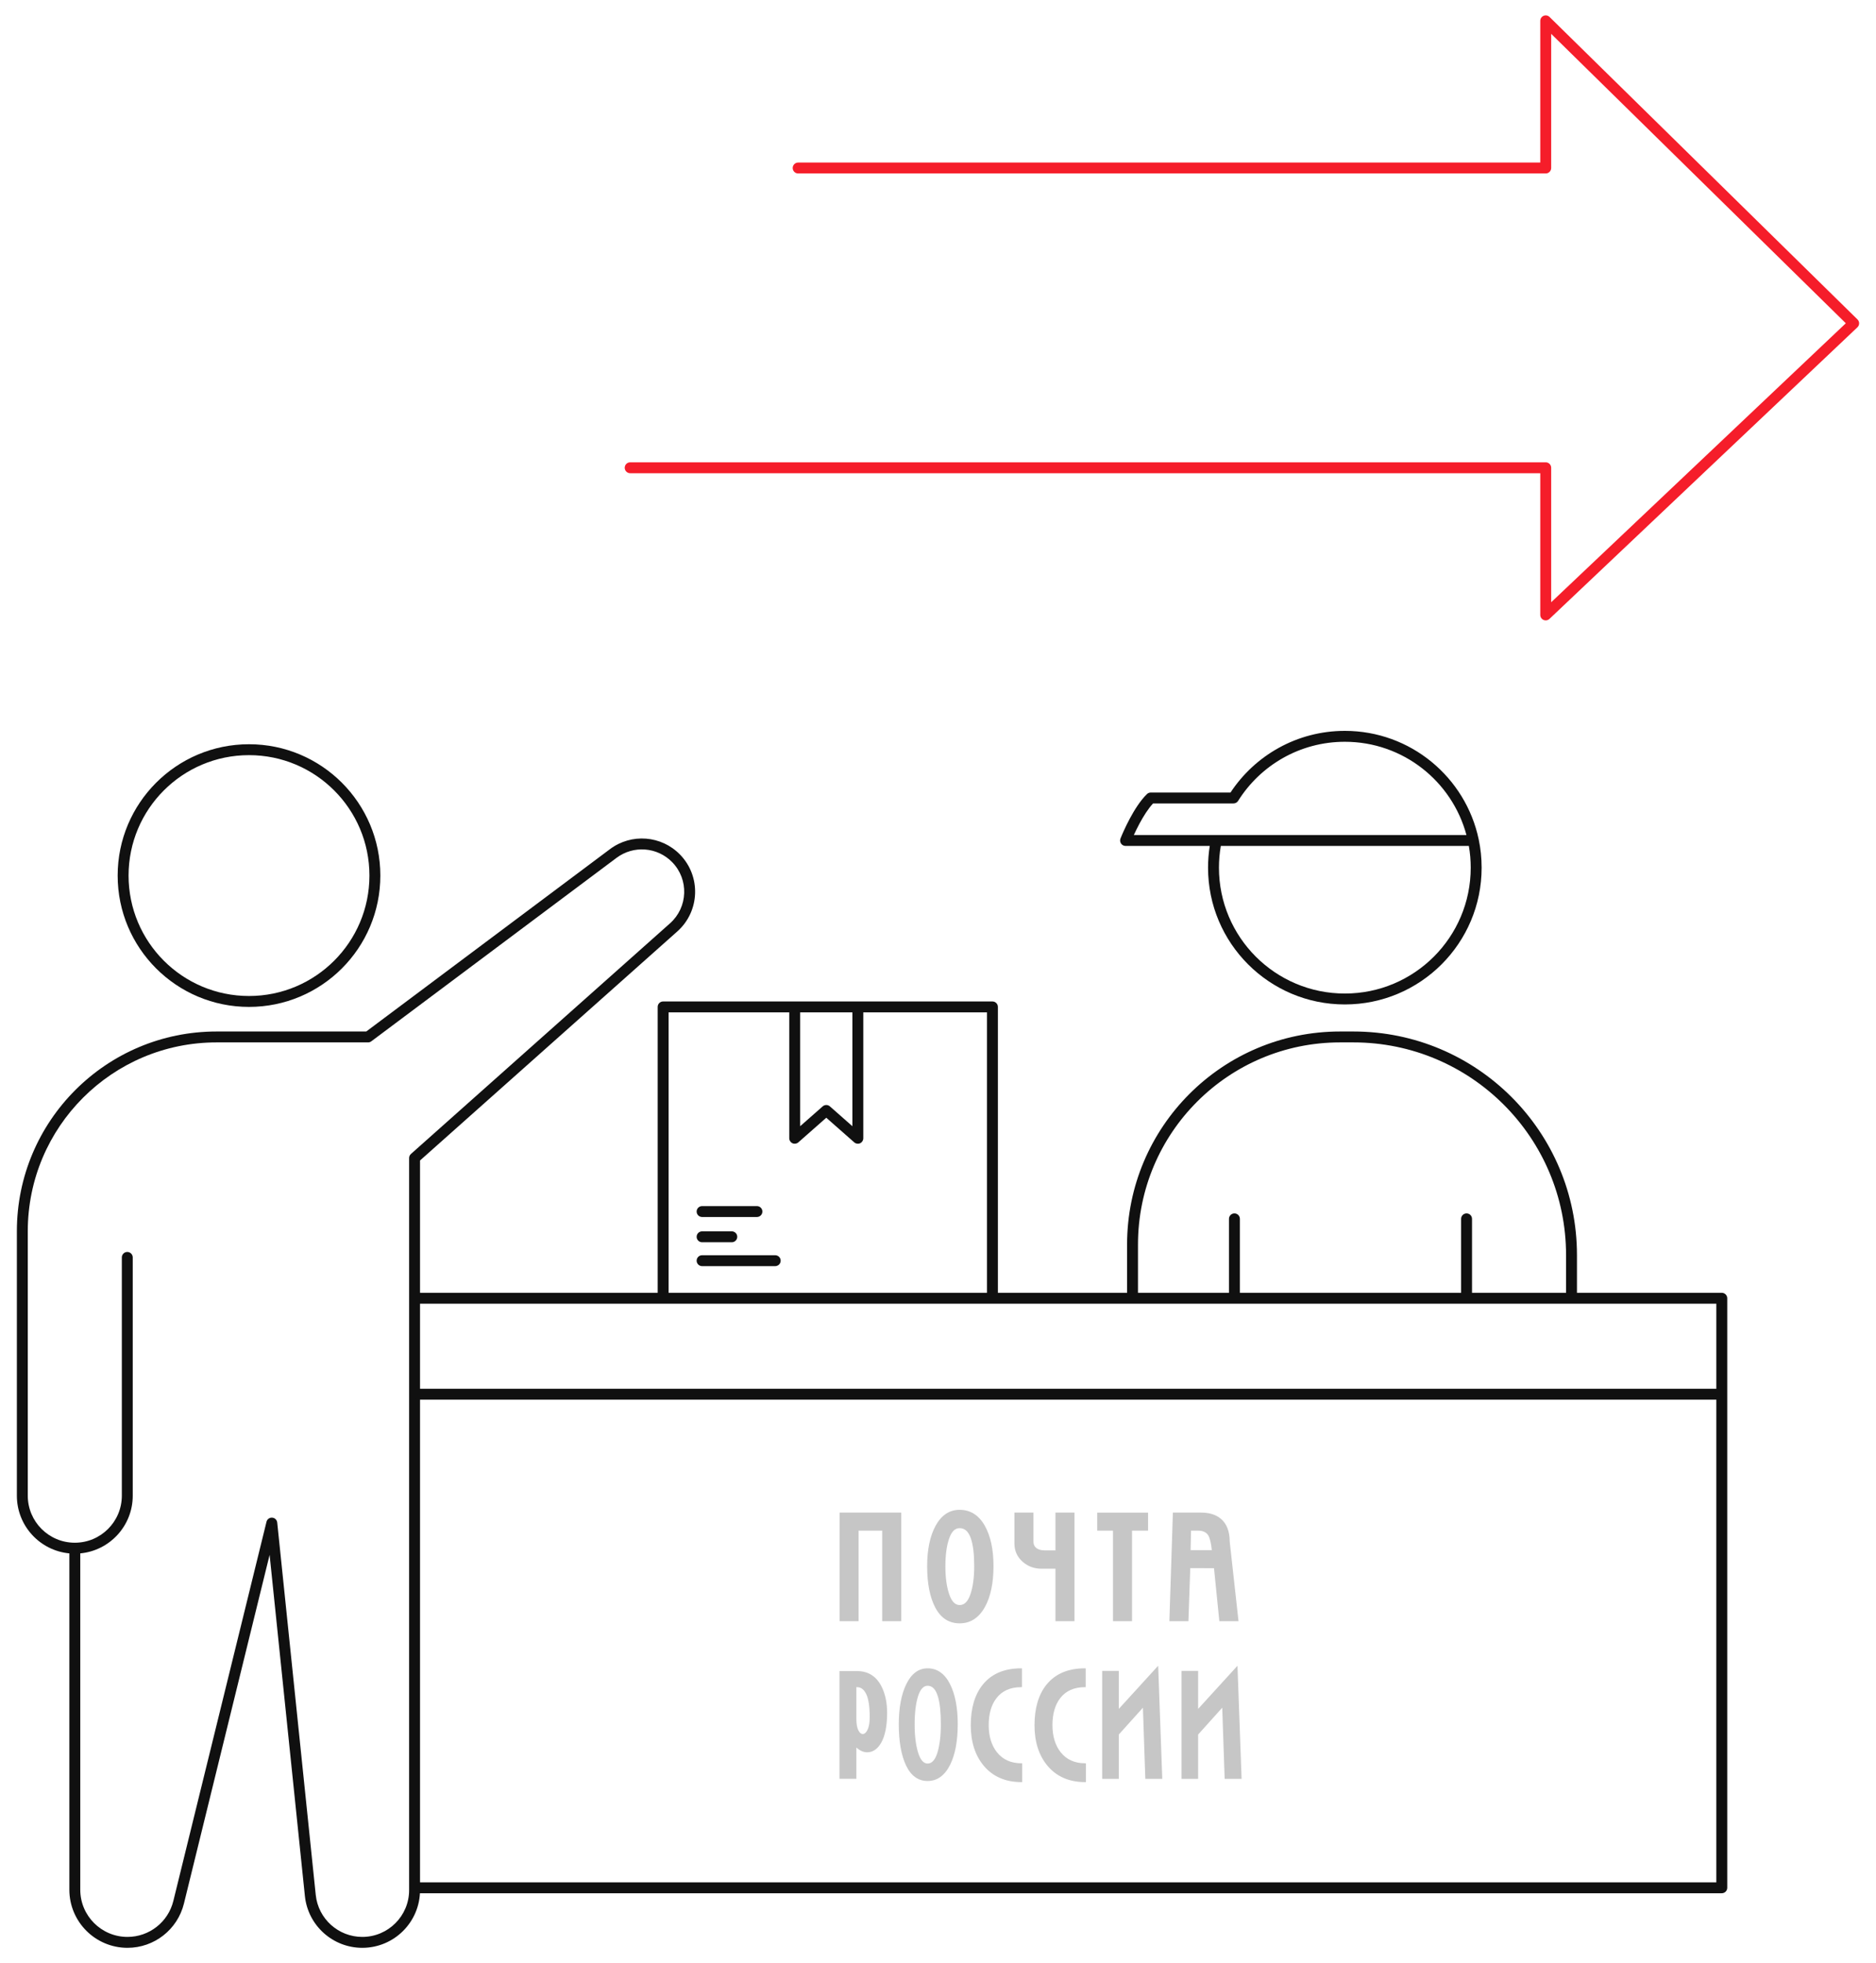 <svg width="172" height="180" viewBox="0 0 172 180" fill="none" xmlns="http://www.w3.org/2000/svg">
<path fill-rule="evenodd" clip-rule="evenodd" d="M22.83 91.32C28.928 91.32 33.871 86.376 33.871 80.278C33.871 74.18 28.928 69.237 22.83 69.237C16.732 69.237 11.788 74.18 11.788 80.278C11.788 86.376 16.732 91.32 22.83 91.32ZM22.83 92.32C29.48 92.32 34.871 86.929 34.871 80.278C34.871 73.628 29.48 68.237 22.83 68.237C16.18 68.237 10.788 73.628 10.788 80.278C10.788 86.929 16.18 92.32 22.83 92.32Z" fill="#101010"/>
<path fill-rule="evenodd" clip-rule="evenodd" d="M55.93 77.851C57.892 76.383 60.638 76.598 62.348 78.354C64.288 80.346 64.173 83.553 62.097 85.402L38.51 106.4V173.297C38.51 176.219 36.141 178.589 33.218 178.589C30.506 178.589 28.233 176.539 27.954 173.841L24.719 142.561L16.864 174.531C16.279 176.913 14.142 178.589 11.688 178.589C8.745 178.589 6.359 176.202 6.359 173.259V142.424C3.66 142.172 1.547 139.9 1.547 137.136V112.886C1.547 102.772 9.746 94.574 19.859 94.574H33.58L55.93 77.851ZM7.359 142.424V173.259C7.359 175.65 9.297 177.589 11.688 177.589C13.681 177.589 15.417 176.228 15.893 174.292L24.434 139.527C24.492 139.291 24.712 139.131 24.954 139.148C25.197 139.165 25.392 139.353 25.417 139.595L28.949 173.739C29.175 175.926 31.019 177.589 33.218 177.589C35.588 177.589 37.51 175.667 37.51 173.297V106.175C37.51 106.033 37.571 105.897 37.678 105.802L61.432 84.655C63.083 83.185 63.174 80.635 61.632 79.052C60.272 77.656 58.089 77.485 56.529 78.652L34.045 95.474C33.959 95.539 33.854 95.574 33.746 95.574H19.859C10.298 95.574 2.547 103.325 2.547 112.886V137.136C2.547 139.517 4.478 141.447 6.859 141.447C9.24 141.447 11.17 139.517 11.17 137.136V115.289C11.17 115.013 11.393 114.789 11.67 114.789C11.946 114.789 12.17 115.013 12.17 115.289V137.136C12.17 139.9 10.057 142.172 7.359 142.424Z" fill="#101010"/>
<path fill-rule="evenodd" clip-rule="evenodd" d="M112.818 72.665C115.06 69.26 118.918 67.011 123.301 67.011C129.337 67.011 134.378 71.276 135.573 76.957C135.75 77.794 135.842 78.663 135.842 79.553C135.842 86.479 130.227 92.094 123.301 92.094C116.374 92.094 110.759 86.479 110.759 79.553C110.759 78.876 110.813 78.211 110.916 77.562H103.197C103.031 77.562 102.876 77.48 102.783 77.343C102.69 77.207 102.671 77.032 102.732 76.879C102.852 76.573 103.161 75.849 103.582 75.061C103.998 74.283 104.548 73.397 105.16 72.805C105.254 72.715 105.378 72.665 105.508 72.665H112.818ZM111.93 77.562C111.818 78.209 111.759 78.874 111.759 79.553C111.759 85.927 116.927 91.094 123.301 91.094C129.675 91.094 134.842 85.927 134.842 79.553C134.842 78.874 134.784 78.209 134.671 77.562H111.93ZM134.451 76.562C133.133 71.638 128.641 68.011 123.301 68.011C119.176 68.011 115.557 70.175 113.515 73.431C113.424 73.576 113.264 73.665 113.091 73.665H105.717C105.269 74.146 104.831 74.845 104.464 75.532C104.265 75.905 104.092 76.263 103.955 76.562H134.451Z" fill="#101010"/>
<path fill-rule="evenodd" clip-rule="evenodd" d="M144.583 115.074C144.583 103.752 135.405 94.574 124.083 94.574H122.868C112.081 94.574 103.336 103.318 103.336 114.105V118.899C103.336 119.175 103.56 119.399 103.836 119.399C104.112 119.399 104.336 119.175 104.336 118.899V114.105C104.336 103.871 112.633 95.574 122.868 95.574H124.083C134.853 95.574 143.583 104.304 143.583 115.074V118.899C143.583 119.175 143.807 119.399 144.083 119.399C144.359 119.399 144.583 119.175 144.583 118.899V115.074ZM134.461 111.252C134.185 111.252 133.961 111.476 133.961 111.752V118.899C133.961 119.175 134.185 119.399 134.461 119.399C134.737 119.399 134.961 119.175 134.961 118.899V111.752C134.961 111.476 134.737 111.252 134.461 111.252ZM113.178 111.252C112.902 111.252 112.678 111.476 112.678 111.752V118.899C112.678 119.175 112.902 119.399 113.178 119.399C113.454 119.399 113.678 119.175 113.678 118.899V111.752C113.678 111.476 113.454 111.252 113.178 111.252Z" fill="#101010"/>
<path fill-rule="evenodd" clip-rule="evenodd" d="M60.299 92.32C60.299 92.044 60.523 91.82 60.799 91.82H90.991C91.267 91.82 91.491 92.044 91.491 92.32V118.533H157.861C158.137 118.533 158.361 118.757 158.361 119.033V173.085C158.361 173.361 158.137 173.585 157.861 173.585H38.445C38.169 173.585 37.945 173.361 37.945 173.085C37.945 172.809 38.169 172.585 38.445 172.585H157.361V128.331H38.445C38.169 128.331 37.945 128.108 37.945 127.831C37.945 127.555 38.169 127.331 38.445 127.331H157.361V119.533H38.445C38.169 119.533 37.945 119.309 37.945 119.033C37.945 118.757 38.169 118.533 38.445 118.533H60.299V92.32ZM61.299 118.533H90.491V92.82H79.151V104.365C79.151 104.562 79.036 104.74 78.857 104.821C78.678 104.902 78.468 104.87 78.321 104.74L75.757 102.481L73.194 104.74C73.046 104.87 72.836 104.902 72.657 104.821C72.478 104.74 72.363 104.562 72.363 104.365V92.82H61.299V118.533ZM73.363 92.82V103.258L75.427 101.44C75.615 101.273 75.899 101.273 76.088 101.44L78.151 103.258V92.82H73.363ZM63.871 111.083C63.871 110.807 64.094 110.583 64.371 110.583H69.399C69.675 110.583 69.899 110.807 69.899 111.083C69.899 111.359 69.675 111.583 69.399 111.583H64.371C64.094 111.583 63.871 111.359 63.871 111.083ZM63.871 113.398C63.871 113.121 64.094 112.898 64.371 112.898H67.094C67.37 112.898 67.594 113.121 67.594 113.398C67.594 113.674 67.37 113.898 67.094 113.898H64.371C64.094 113.898 63.871 113.674 63.871 113.398ZM63.871 115.588C63.871 115.311 64.094 115.088 64.371 115.088H71.075C71.351 115.088 71.575 115.311 71.575 115.588C71.575 115.864 71.351 116.088 71.075 116.088H64.371C64.094 116.088 63.871 115.864 63.871 115.588Z" fill="#101010"/>
<path fill-rule="evenodd" clip-rule="evenodd" d="M97.241 160.65C96.744 160.015 96.493 159.181 96.493 158.172C96.493 157.137 96.734 156.304 97.207 155.695C97.722 155.028 98.482 154.69 99.466 154.69H99.541V152.963H99.466C97.931 152.963 96.748 153.467 95.947 154.461C95.218 155.361 94.848 156.613 94.848 158.186C94.848 159.705 95.249 160.954 96.04 161.899C96.872 162.892 98.031 163.396 99.488 163.396H99.563V161.669H99.488C98.528 161.669 97.771 161.326 97.241 160.65ZM91.397 160.65C90.901 160.015 90.649 159.182 90.649 158.172C90.649 157.137 90.889 156.304 91.363 155.695C91.878 155.028 92.638 154.69 93.622 154.69H93.697V152.963H93.622C92.087 152.963 90.903 153.467 90.103 154.461C89.374 155.361 89.004 156.613 89.004 158.186C89.004 159.705 89.406 160.954 90.197 161.899C91.028 162.892 92.188 163.396 93.645 163.396H93.72V161.669H93.645C92.685 161.669 91.928 161.326 91.397 160.65ZM96.768 143.83V148.638H98.512V138.684H96.768V142.151H95.818C95.427 142.151 95.135 142.057 94.95 141.873C94.816 141.742 94.752 141.567 94.752 141.338V138.684H93.007V141.526C93.007 142.18 93.253 142.735 93.74 143.174C94.221 143.609 94.809 143.83 95.492 143.83H96.768ZM113.458 152.727L113.336 152.861L109.85 156.683V153.201H108.326V163.099H109.85V159.033L112.06 156.575L112.282 163.099H113.835L113.458 152.727ZM102.045 148.638H103.789V140.339H105.26V138.685H100.599V140.339H102.045V148.638ZM106.063 152.861L102.577 156.683V153.201H101.053V163.099H102.577V159.033L104.788 156.575L105.008 163.099H106.562L106.187 152.726L106.063 152.861ZM109.201 140.339H109.832C110.282 140.339 110.591 140.48 110.778 140.772C110.929 141.015 111.036 141.483 111.105 142.126H109.159L109.201 140.339ZM109.128 143.78L111.305 143.781L111.794 148.639L113.552 148.638L112.747 141.361C112.748 140.407 112.467 139.687 111.913 139.234C111.473 138.87 110.869 138.684 110.12 138.684H107.535L107.214 148.638H108.959L109.128 143.78ZM78.721 140.339H80.882V148.639H82.626V138.684H76.977V148.638H78.721V140.339ZM79.537 158.604C79.412 158.858 79.266 158.985 79.104 158.985C78.946 158.985 78.813 158.876 78.699 158.649C78.577 158.409 78.516 158.057 78.516 157.603V154.69H78.579C78.94 154.69 79.215 154.9 79.421 155.329C79.632 155.771 79.739 156.478 79.739 157.432C79.738 157.938 79.671 158.333 79.537 158.604ZM78.583 153.216H76.967V163.092H78.516V160.221C78.815 160.498 79.142 160.663 79.501 160.663C80.016 160.663 80.445 160.377 80.777 159.813C81.148 159.179 81.335 158.241 81.335 157.022C81.335 156.175 81.185 155.414 80.888 154.765C80.42 153.738 79.644 153.216 78.583 153.216ZM88.961 146.203C88.735 146.848 88.415 147.161 87.985 147.161C87.573 147.161 87.263 146.844 87.035 146.191C86.797 145.508 86.677 144.642 86.677 143.616C86.677 142.564 86.795 141.698 87.029 141.042C87.251 140.415 87.564 140.111 87.985 140.111C88.457 140.111 88.794 140.419 89.013 141.053C89.217 141.638 89.32 142.49 89.32 143.588C89.32 144.649 89.199 145.528 88.961 146.203ZM90.308 147.329C90.826 146.39 91.088 145.132 91.088 143.588C91.088 142.062 90.817 140.812 90.282 139.873C89.735 138.916 88.961 138.43 87.982 138.43C87.053 138.43 86.313 138.919 85.785 139.882C85.268 140.823 85.005 142.074 85.005 143.601C85.005 145.181 85.256 146.457 85.752 147.394C86.258 148.353 87.008 148.84 87.982 148.84C88.971 148.841 89.754 148.333 90.308 147.329ZM85.94 160.713C85.736 161.364 85.435 161.694 85.049 161.694C84.677 161.694 84.384 161.359 84.179 160.7C83.966 160.012 83.858 159.141 83.858 158.108C83.858 157.049 83.964 156.178 84.173 155.517C84.374 154.884 84.668 154.562 85.048 154.562C85.479 154.562 85.787 154.88 85.986 155.531C86.169 156.119 86.261 156.976 86.261 158.081C86.262 159.149 86.154 160.034 85.94 160.713ZM87.092 154.39C86.607 153.444 85.92 152.963 85.05 152.963C84.225 152.963 83.569 153.446 83.1 154.399C82.639 155.335 82.404 156.578 82.404 158.095C82.404 159.666 82.629 160.935 83.069 161.866C83.518 162.814 84.185 163.294 85.049 163.294C85.927 163.294 86.622 162.792 87.116 161.798C87.576 160.868 87.81 159.617 87.81 158.081C87.811 156.563 87.569 155.321 87.092 154.39Z" fill="#C6C6C6"/>
<path fill-rule="evenodd" clip-rule="evenodd" d="M141.525 1.45C141.34 1.528 141.219 1.71 141.219 1.911V14.904H73.178C72.902 14.904 72.678 15.128 72.678 15.404C72.678 15.68 72.902 15.904 73.178 15.904H141.719C141.995 15.904 142.219 15.68 142.219 15.404V3.103L169.232 29.639L142.219 55.218V42.888C142.219 42.612 141.995 42.388 141.719 42.388H57.777C57.501 42.388 57.277 42.612 57.277 42.888C57.277 43.164 57.501 43.388 57.777 43.388H141.219V56.381C141.219 56.58 141.338 56.761 141.521 56.84C141.705 56.919 141.917 56.881 142.062 56.744L170.296 30.009C170.395 29.915 170.451 29.786 170.453 29.65C170.454 29.515 170.4 29.384 170.303 29.289L142.069 1.555C141.925 1.414 141.711 1.372 141.525 1.45Z" fill="#F51D2A"/>
</svg>
